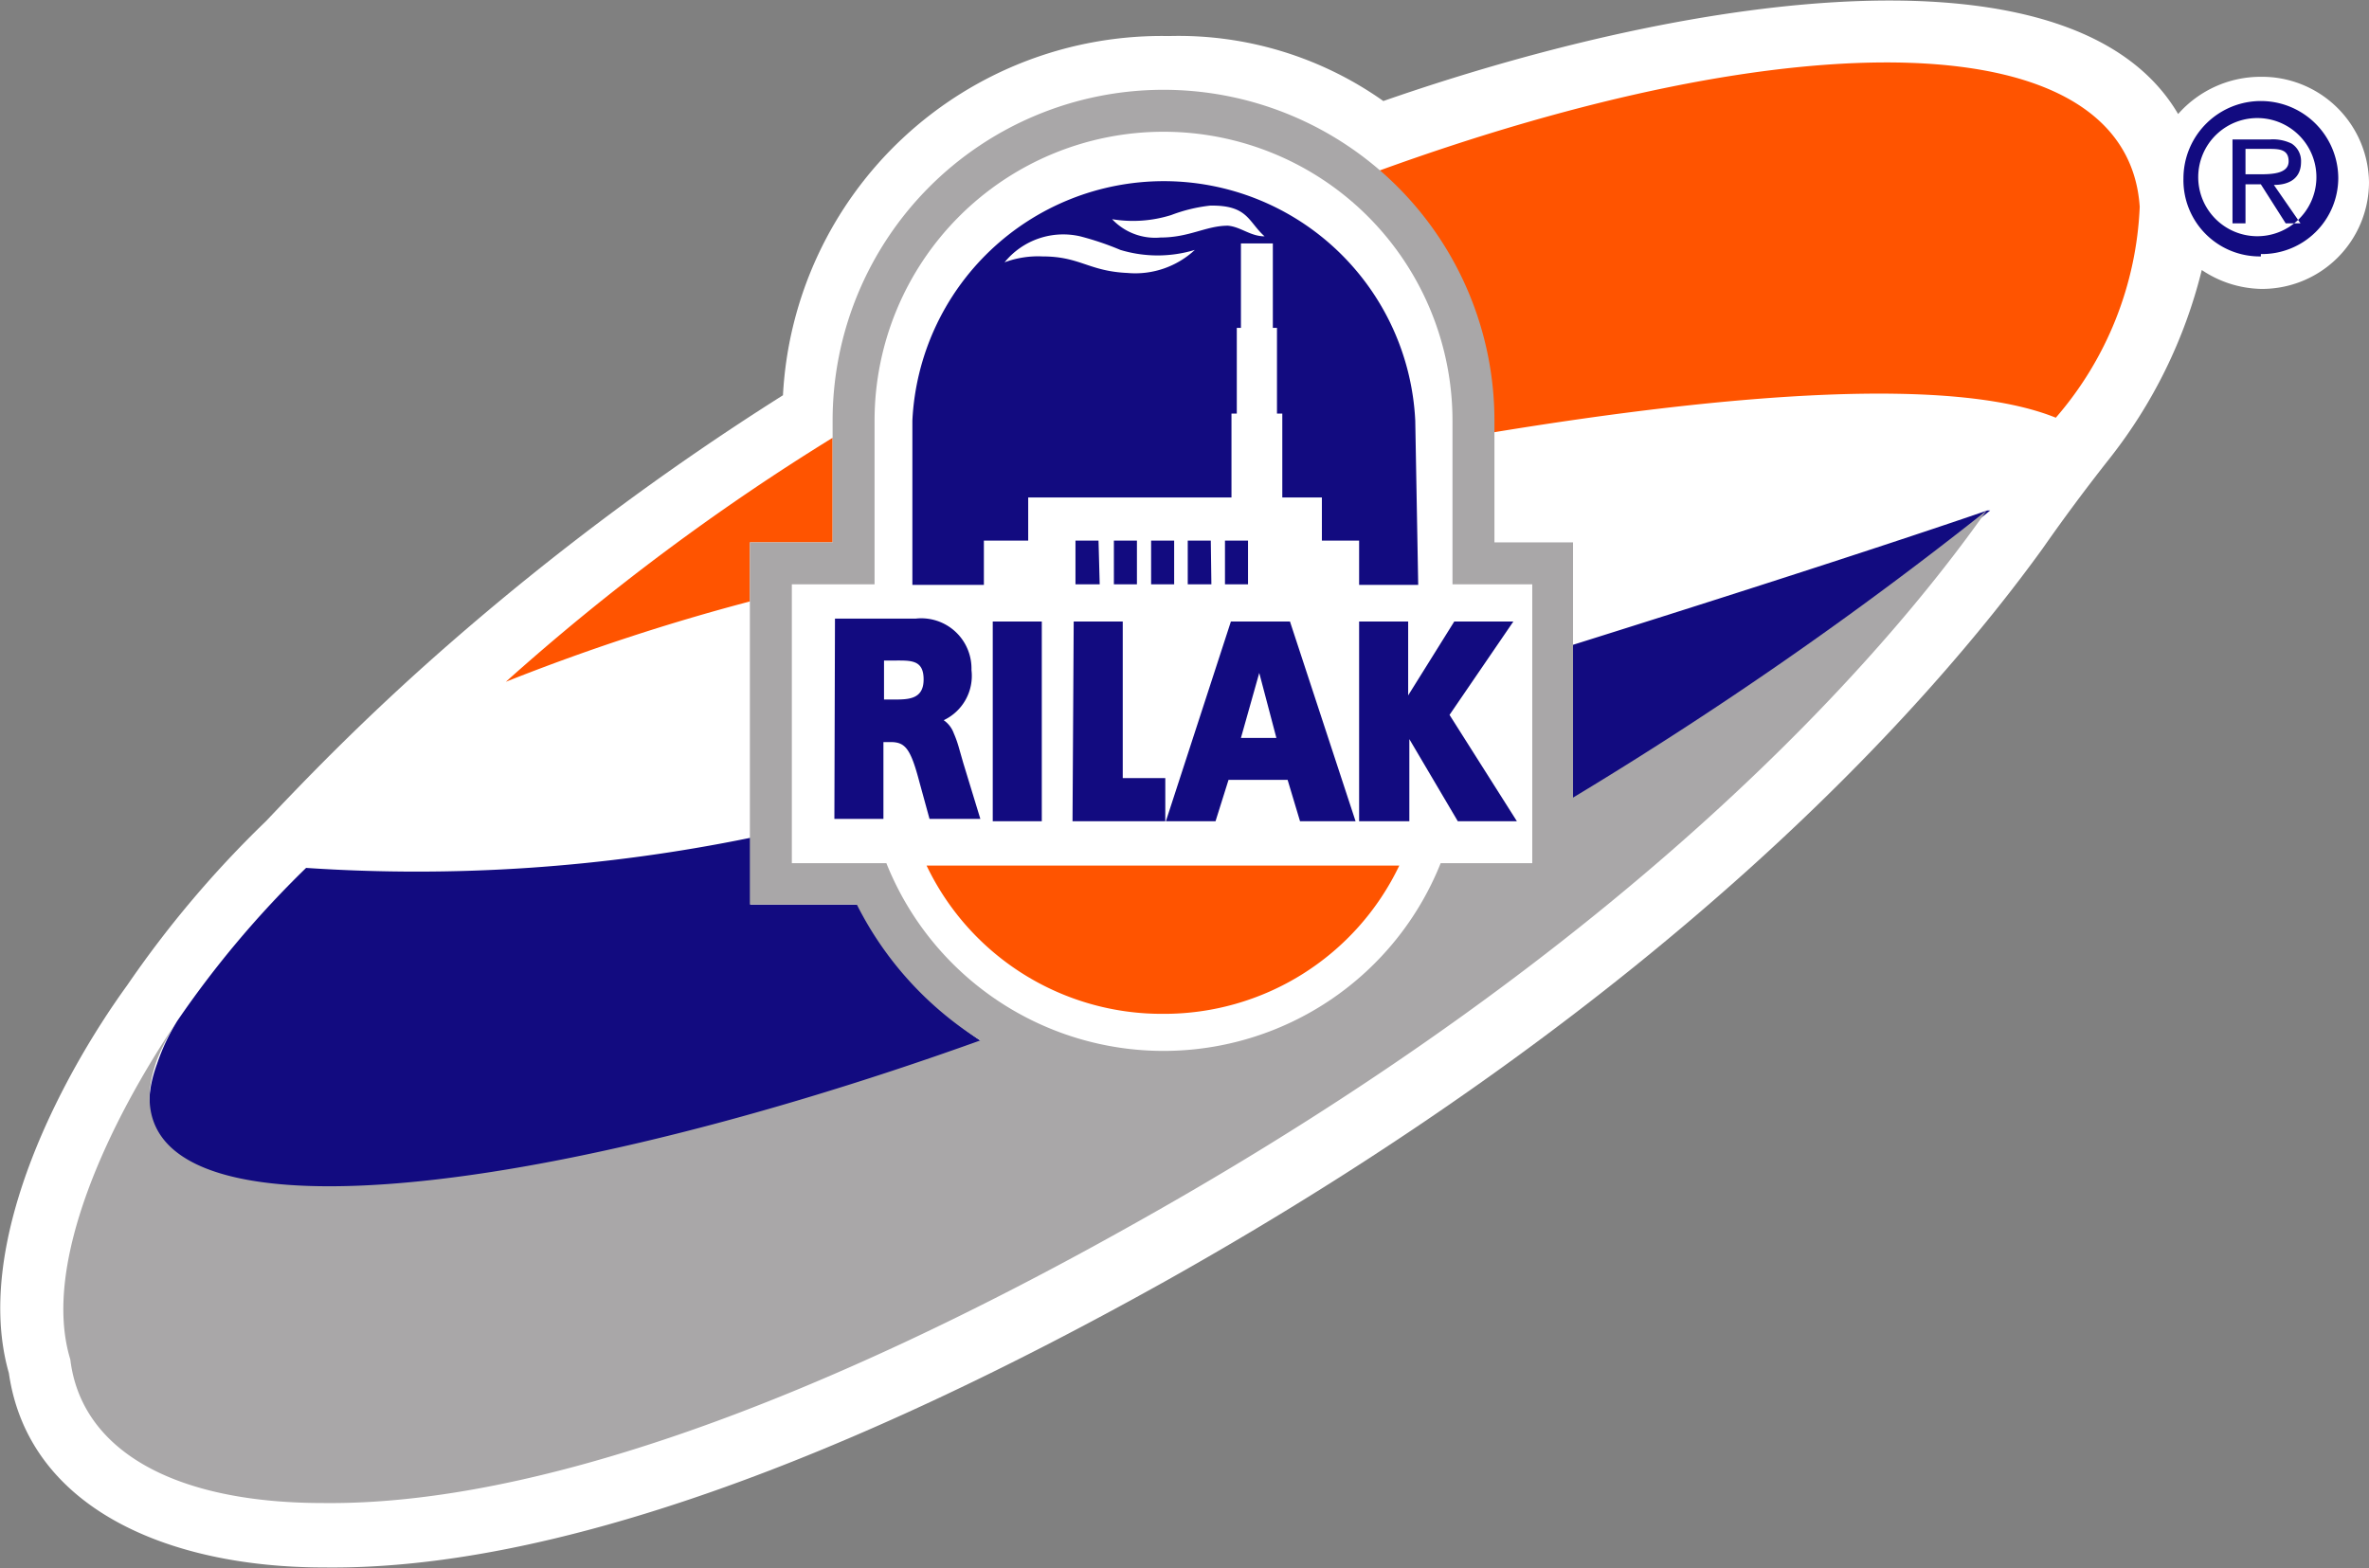 <svg xmlns="http://www.w3.org/2000/svg" viewBox="0 0 40.09 26.54"><rect x="0" y="0" width="40.09" height="26.54" fill="#808080" stroke="none"/><defs><style>.cls-1{fill:#fff;}.cls-2,.cls-3{fill:#120b80;}.cls-2{fill-rule:evenodd;}.cls-4{fill:#ff5400;}.cls-5{fill:#a9a7a8;}</style></defs><title>Asset 56</title><g id="Layer_2" data-name="Layer 2"><g id="Layer_1-2" data-name="Layer 1"><path class="cls-1" d="M19.73,21.68c-5.37,3-10.37,4.9-14.25,4.85-2.63,0-5-1-5.33-3.29-.62-2.17.87-5,2-6.56a17.94,17.94,0,0,1,2.35-2.78c.57-.6,1.61-1.7,3.1-3a45.66,45.66,0,0,1,5.65-4.21A6.42,6.42,0,0,1,19.78.61a6,6,0,0,1,3.63,1.1C28.81-.17,35.14-1,36.86,1.93a1.86,1.86,0,0,1,1.4-.63,1.81,1.81,0,0,1,1.83,1.79,1.81,1.81,0,0,1-1.83,1.8,1.86,1.86,0,0,1-1-.32,8.39,8.39,0,0,1-1.56,3.19c-.45.57-.83,1.09-1.13,1.52C32.67,11.91,28.27,16.89,19.73,21.68Z"/><path class="cls-2" d="M38,2.95V2.52h.38c.18,0,.35,0,.35.21s-.28.22-.49.22Zm.48.18c.26,0,.46-.11.46-.39a.35.35,0,0,0-.16-.31.72.72,0,0,0-.36-.07h-.64V3.78H38V3.12h.26l.42.66h.25ZM38.26,2a1,1,0,1,1-1.06,1A1,1,0,0,1,38.26,2Zm0,2.3a1.29,1.29,0,0,0,1.31-1.28,1.31,1.31,0,0,0-2.62,0A1.29,1.29,0,0,0,38.26,4.34Z"/><path class="cls-3" d="M2.66,18A3.5,3.5,0,0,1,3,17.28a16.93,16.93,0,0,1,2.18-2.59,28.12,28.12,0,0,0,7.52-.51v1.13h1.86a6,6,0,0,0,2.12,2.36C8.27,20.59,1.49,21.17,2.66,18ZM23,10.52h.83v1.25l.78-1.25h1L24.53,12.1l1.14,1.8h-1l-.82-1.39V13.9H23Zm-1.69.87L21,12.49h.6Zm-.48-.87h1l1.11,3.38H22l-.21-.7h-1l-.22.7h-.84Zm-2.66,0H19v2.65h.72v.73H18.15Zm-1.37,0h.83V13.9h-.83Zm-1.84,1.32h.16c.25,0,.51,0,.51-.34s-.22-.32-.51-.32h-.16Zm-.83-1.37h1.37a.85.85,0,0,1,.94.87.83.83,0,0,1-.47.85.46.46,0,0,1,.17.22,1.85,1.85,0,0,1,.08.22l.08.28.29.95h-.86l-.17-.62c-.15-.57-.24-.68-.49-.68h-.12v1.3h-.83Zm6.37-.58H20.1V9.15h.39Zm-.63,0h-.39V9.15h.39Zm-.63,0h-.39V9.15h.39Zm-.63,0H18.2V9.15h.39ZM21.4,4c-.28-.25-.28-.53-.92-.52a2.68,2.68,0,0,0-.66.16,2.16,2.16,0,0,1-1,.07,1,1,0,0,0,.82.31c.49,0,.77-.2,1.14-.2C21,3.84,21.16,4,21.4,4ZM17,4.44a1.63,1.63,0,0,1,.64-.1c.64,0,.78.25,1.44.28a1.48,1.48,0,0,0,1.14-.39,2.17,2.17,0,0,1-1.26,0A4.93,4.93,0,0,0,18.28,4,1.28,1.28,0,0,0,17,4.44ZM24,9.9H23V9.15h-.63V8.42H21.7V7h-.09V5.55h-.07V4.12H21V5.55h-.07V7h-.09V8.42H17.4v.73h-.75v.75H15.44V7.12a4.26,4.26,0,0,1,8.51,0Zm9.68-1.26a58.13,58.13,0,0,1-7,4.87h0l-.08,0V10.92C31.54,9.37,33.63,8.64,33.63,8.64ZM21.12,9.89h-.39V9.15h.39Z"/><path class="cls-4" d="M8.56,11.54a38.77,38.77,0,0,1,5.53-4.13V9.18h-1.4v1A35.92,35.92,0,0,0,8.56,11.54ZM23.28,2.91C30.38.32,36,.38,36.21,3.5a5.82,5.82,0,0,1-1.42,3.57c-1.73-.7-5.45-.42-9.53.25V7.14A5.6,5.6,0,0,0,23.28,2.91Zm-3.6,14.25a4.41,4.41,0,0,1-4-2.51h8A4.41,4.41,0,0,1,19.67,17.16Z"/><path class="cls-5" d="M3,17.28H3a3.63,3.63,0,0,0-.34.65c-1.17,3.21,5.83,2.59,13.93-.32a5.78,5.78,0,0,1-2.09-2.3H12.69V9.18h1.4V7.12a5.6,5.6,0,0,1,11.2,0V9.18h1.33v1.71h0V13.5a66.31,66.31,0,0,0,7-4.86c-1.76,2.5-6,7.36-14.44,12.08-5.34,3-10.13,4.76-13.71,4.72-2.59,0-4.1-.93-4.28-2.43C.69,21.38,1.87,18.95,3,17.28ZM24.58,7.12a4.89,4.89,0,0,0-9.78,0V9.89H13.4v4.72H15a5.05,5.05,0,0,0,9.38,0h1.55V9.89H24.58Z"/></g></g></svg>